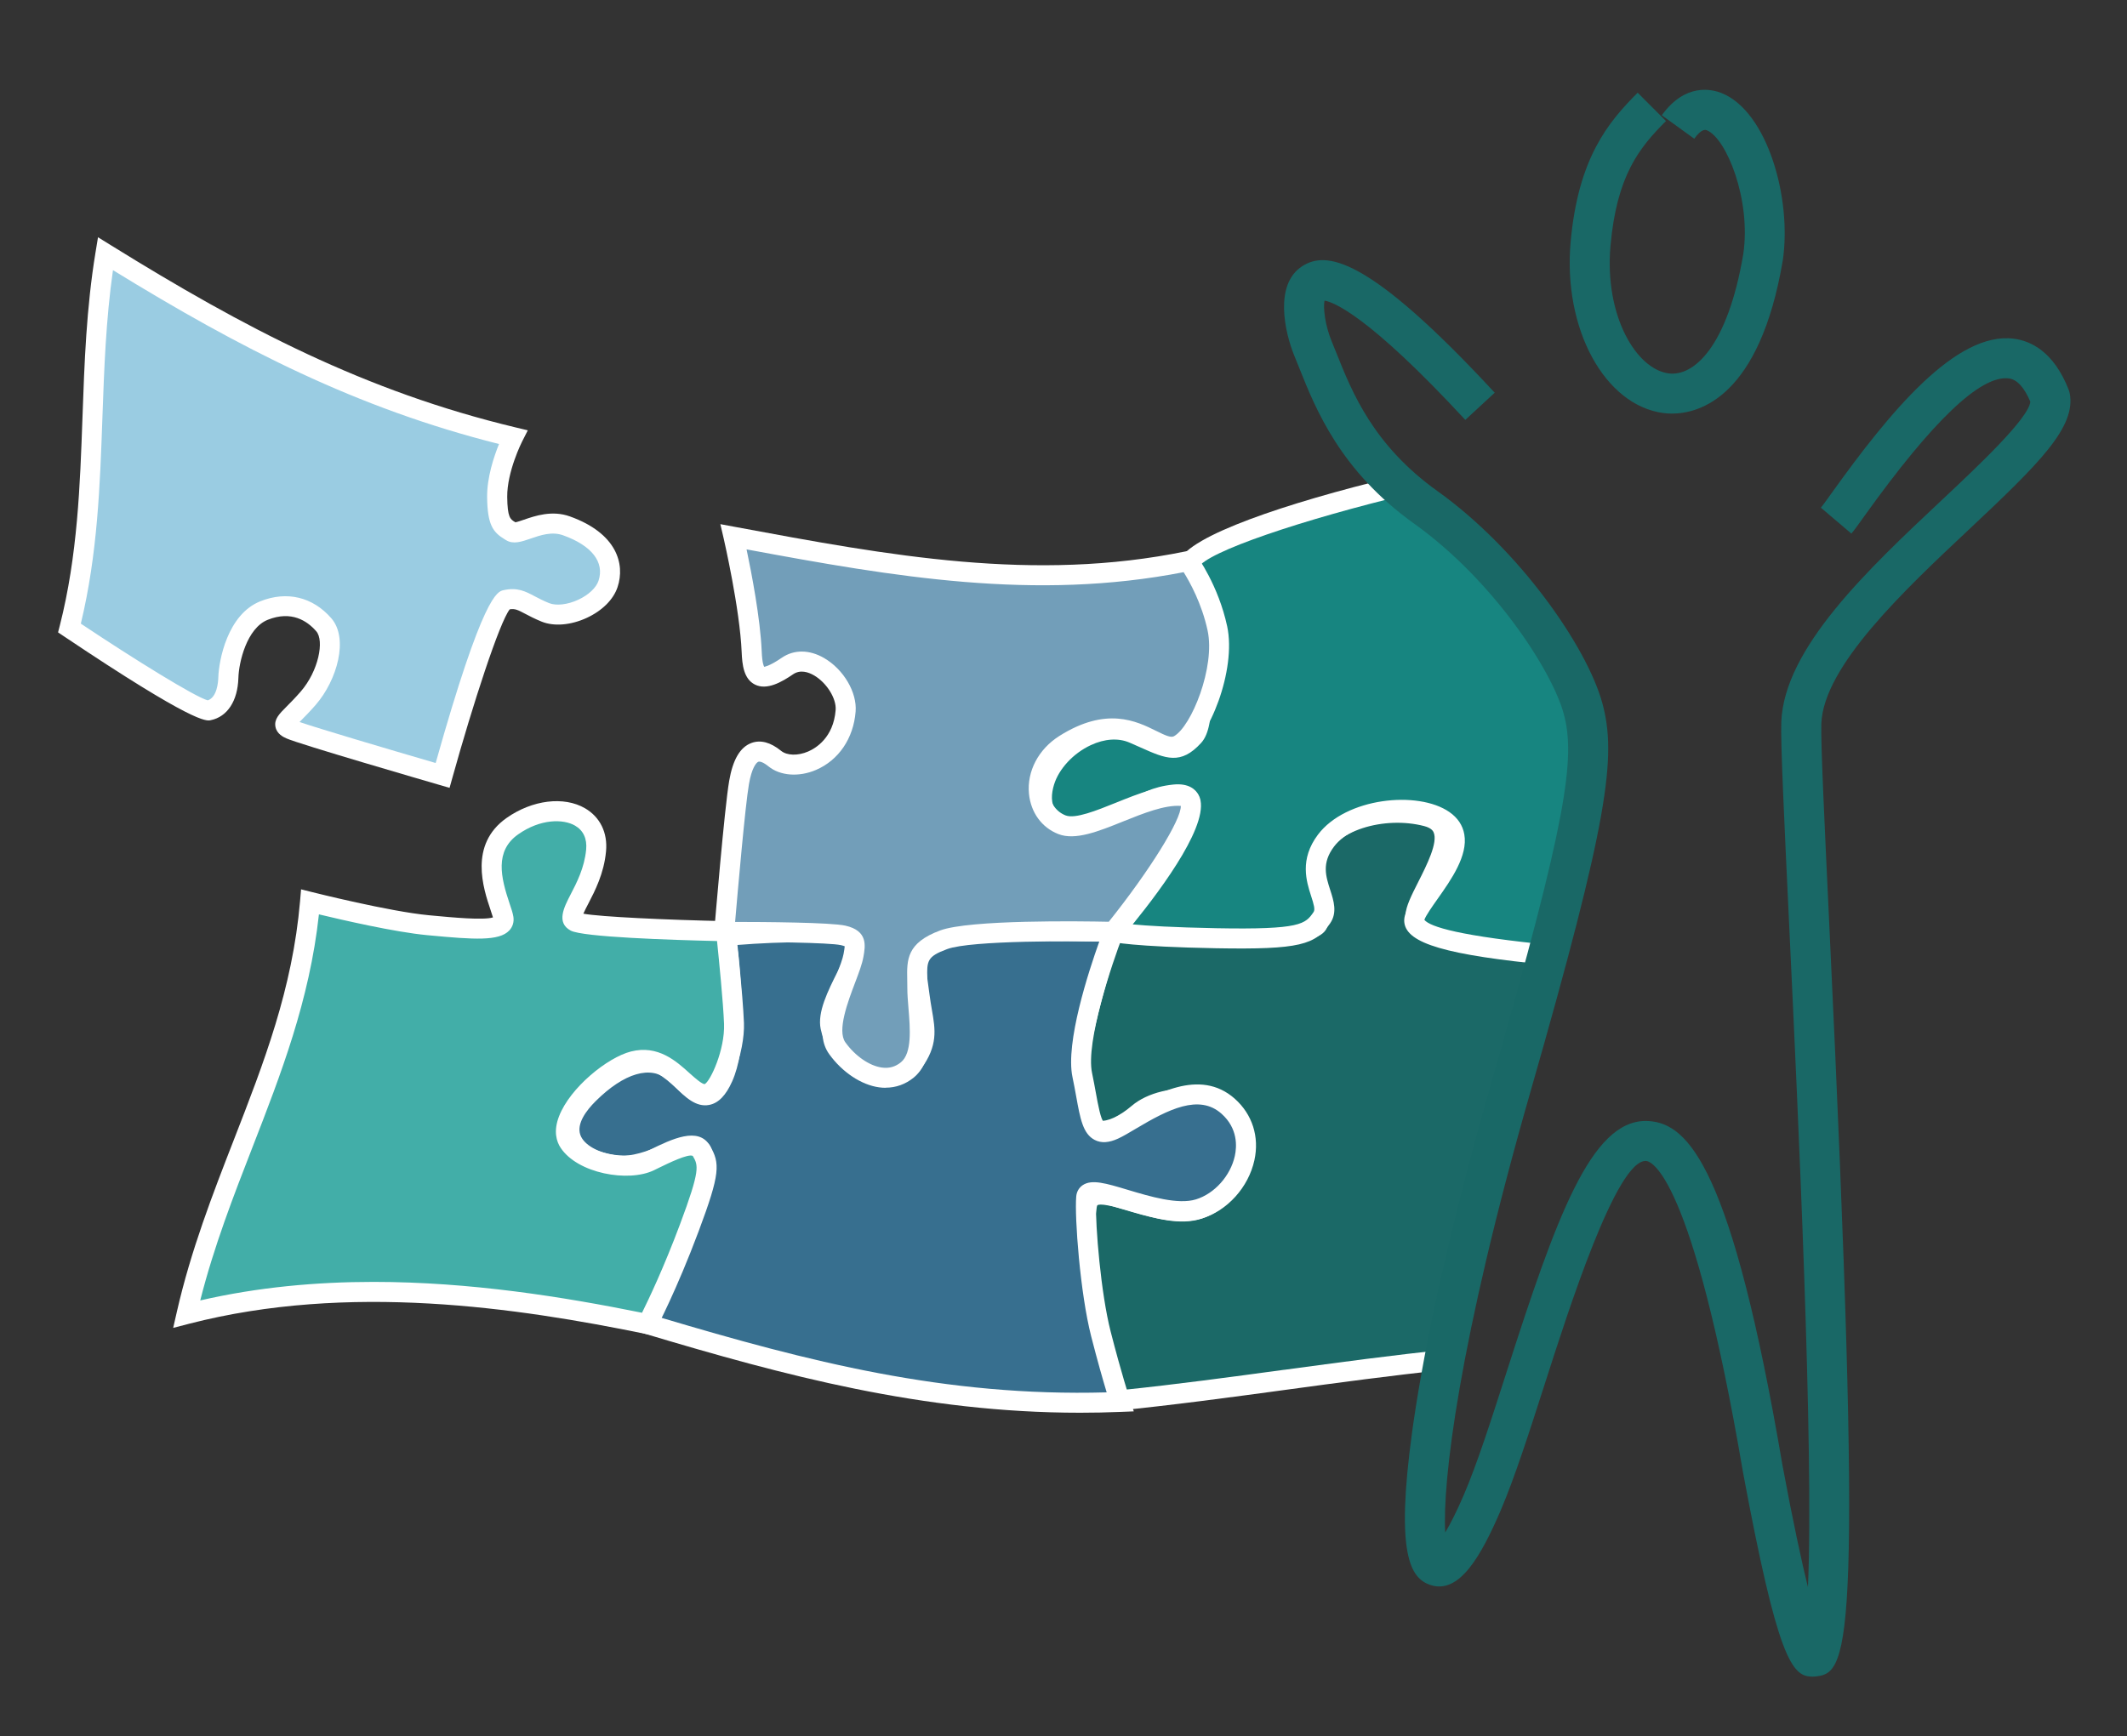 <?xml version="1.0" encoding="UTF-8"?>
<svg xmlns="http://www.w3.org/2000/svg" id="Ebene_1" version="1.1" viewBox="0 0 640 522.57">
  <rect x="0" y="0" width="640" height="522.57" fill="#333333" stroke="none"/>
  <defs>
    <style>
      .st0 {
        fill: #376f8f;
      }

      .st1 {
        fill: #fff;
      }

      .st2 {
        fill: #178580;
      }

      .st3 {
        fill: none;
      }

      .st4 {
        fill: #9acce2;
      }

      .st5 {
        fill: #729eb9;
      }

      .st6 {
        fill: #42aea8;
      }

      .st7 {
        fill: #1b6967;
      }

      .st8 {
        fill: #196866;
      }
    </style>
  </defs>
  <path class="st7" d="M467.56,287.14c-18.64-2.28-41.99-6.16-41.68-11.63.36-6.5,17.08-26.23,3.38-29.81-13.71-3.59-30.77,1.58-34.14,13.1-3.37,11.52,4.58,18.18.22,20.2-14.03,6.49-46.66-2.57-60.31,1.46-1.12.33-16.3,46.83-10.02,56.17,4.55,6.77,12.09,3.04,17.46-1.53,7.36-6.28,24.33-6.16,29.81,1.84,5.47,8,.42,22.76-11.57,26.91-11.99,4.15-32.11-10.49-33.68-1.06-2.86,17.13,4.45,39.48,8.08,58.83,33.48-3.32,66.56-8.96,99.93-12.42l24.44-92.68,8.07-29.39Z"></path>
  <path class="st1" d="M386.4,412.27c-15.99,2.17-32.49,4.41-48.85,6.1-.82-4.07-1.77-8.27-2.69-12.35-3.39-14.97-6.9-30.45-4.85-42.71.06-.35.15-.5.16-.52.18-.17.55-.24,1.05-.24,2.11,0,6.57,1.31,9.2,2.08,6.92,2.04,14.77,4.34,21.29,2.09,6.83-2.36,12.31-8.02,14.65-15.12,1.98-6.02,1.41-11.97-1.58-16.34-2.67-3.91-7.58-6.51-13.79-7.34-7.75-1.03-15.76.9-20.46,4.91-3.73,3.18-7.26,4.8-9.71,4.48-.82-.11-2.05-.47-3.29-2.33-4.49-6.68,6.39-44.56,9.54-51.9,5.77-1.25,15.2-.45,24.33.31,13.18,1.11,26.8,2.26,35.23-1.64,4.39-2.04,3.02-6.44,2.12-9.36-1.02-3.28-2.28-7.37-.72-12.73,2.91-9.95,18.77-14.1,30.49-11.03,2.26.59,2.69,1.56,2.84,1.87,1.38,3.07-2.08,9.92-4.61,14.93-2.07,4.09-3.71,7.33-3.85,9.92-.26,4.55,3.24,9.74,43.89,14.73l1.61-5.88c-32.7-3.98-38.44-7.71-39.45-8.83.27-1.49,1.81-4.53,3.17-7.22,3.42-6.76,7.29-14.42,4.73-20.12-1.17-2.59-3.46-4.36-6.8-5.23-14.66-3.85-33.79,1.44-37.79,15.17-2.07,7.11-.38,12.58.75,16.21.23.75.53,1.7.64,2.31-7.1,2.98-20.17,1.88-31.73.9-10.8-.91-21-1.77-27.69.2-1.68.49-2.24,1.87-3.46,5.24-.16.44-15.5,44.66-8.22,55.51,1.89,2.82,4.48,4.52,7.48,4.93,5.37.73,10.82-2.78,14.44-5.86,3.36-2.86,9.84-4.3,15.76-3.52,4.44.59,7.94,2.33,9.62,4.77,1.89,2.77,2.2,6.9.83,11.05-1.76,5.33-5.84,9.57-10.9,11.32-4.71,1.64-11.57-.39-17.62-2.17-6.47-1.9-11.58-3.41-15.13-1.18-1.09.68-2.49,2.05-2.92,4.64-2.24,13.43,1.39,29.49,4.92,45.03,1.17,5.18,2.28,10.07,3.18,14.86l.51,2.71,2.75-.27c17.36-1.72,34.86-4.1,51.8-6.4,15.44-2.1,31.18-4.23,47.01-5.9l1.64-6.23c-16.68,1.71-33.24,3.96-49.47,6.16Z"></path>
  <path class="st2" d="M474.66,213.74l-25.36-42.79-27.67-24.82c-32.23,7.76-61.78,17.72-63.95,23.73-1.28,3.57,7.82,44.75,1.53,51.69-5.35,5.9-7.97,3.57-18.17-.81-10.19-4.38-23.69,4.39-26.78,14.63-3.24,10.71,4.44,15.88,15.19,13.39,10.75-2.48,13.28-8.57,23.91-9.63,18.23-1.82-18.31,41.35-18.31,41.35,0,0,5.47,1.43,30.85,1.9,25.36.47,28.34-1.14,31.84-6.17,3.48-5.03-6.57-12.8,1.25-23.2,7.14-9.48,26.84-12.07,35.4-6.16,11.35,7.84-9.53,25.39-8.85,30.46.74,5.47,23.37,8.5,41.92,10.25l7.21-26.27v-47.55Z"></path>
  <path class="st1" d="M428.58,276.86c.4-1.24,2.43-4.11,3.94-6.25,4.11-5.82,9.22-13.06,8.08-19.49-.48-2.73-2-5-4.52-6.74-9.47-6.53-31.13-4.31-39.52,6.83-5.61,7.46-3.46,14.11-2.04,18.52.8,2.47,1.24,4.02.73,4.77-2.47,3.56-3.66,5.36-29.31,4.87-13.1-.25-20.79-.74-25.12-1.15,9.35-11.51,23.86-31.29,19.87-38.87-.9-1.73-2.98-3.69-7.64-3.22-6.37.64-10.19,2.92-13.88,5.13-3.03,1.81-5.89,3.52-10.41,4.56-4.76,1.11-8.8.49-10.79-1.64-2.02-2.16-1.57-5.51-.84-7.95,1.45-4.81,5.8-9.5,11.08-11.96,4.15-1.94,8.29-2.21,11.64-.77,1.24.54,2.38,1.04,3.41,1.5,7.49,3.35,12.02,5.36,18.18-1.43,4.78-5.26,3.11-20.93.43-40.87-.69-5.08-1.46-10.85-1.36-11.79,2.25-4.74,31.56-14.59,63.88-22.31l-5.47-4.91c-31.66,7.65-61.34,17.59-64.07,25.16-.6,1.68-.32,4.46,1.05,14.66,1.42,10.52,4.36,32.41,1.08,36.02-3.15,3.47-3.78,3.31-11.26-.03-1.06-.47-2.22-.99-3.49-1.53-4.95-2.13-10.83-1.82-16.55.85-6.87,3.2-12.35,9.2-14.3,15.68-1.69,5.58-.9,10.48,2.2,13.8,3.53,3.77,9.57,5.01,16.54,3.39,5.44-1.26,9-3.39,12.15-5.26,3.41-2.04,6.35-3.8,11.38-4.3.31-.03.57-.04.78-.04.68,0,.9.09.94.08,1.57,3.27-8.98,20.24-22.63,36.37l-3.09,3.65,4.63,1.21c.6.16,6.54,1.53,31.56,2,25.38.46,29.93-1.07,34.37-7.47,2.25-3.25,1.08-6.86.05-10.05-1.34-4.16-2.61-8.09,1.12-13.05,6.22-8.26,24.24-10.36,31.29-5.49,1.55,1.07,1.89,2.13,2.02,2.84.7,3.96-3.79,10.32-7.07,14.97-3.16,4.48-5.45,7.71-5.06,10.58.84,6.21,12.37,9.71,44.1,12.76l1.62-5.91c-29.31-2.82-38-5.66-39.68-7.71Z"></path>
  <path class="st0" d="M337.04,421.95c-50.98,2.07-93.97-8.98-142.21-23.43,0,0,20.6-47.61,16.22-52.13-4.38-4.51-15.02,5.64-25.76,4.34-10.73-1.3-20.54-9.14-8.25-21.41,11.72-11.69,20.9-11.08,25.99-6.44,5.1,4.63,9.85,11.85,14.51,1.34,4.62-10.39,2.33-27.19,1.63-36.48-.2-2.63-2.17-5.76-1.23-6.04,0,0,40.77-3.84,40.58,2.51-.16,5.02-10.07,18.07-8.64,24.83,2.67,12.71,18.07,20.18,24.87,10.8,5.35-7.4,3.09-11.27,1.95-20.04-1.27-9.88-3.65-16.61,9.85-18.47,13.7-1.9,48.47-.86,48.47-.86,0,0-11.97,30.81-9.4,43.07,2.57,12.26,2.3,19.75,9.54,16.4,7.24-3.35,23.26-16.88,34.36-7,11.1,9.88,3.43,27.17-8.82,30.92-12,3.67-33.39-9.37-33.89-3.49-.5,5.89,1.16,28.35,4.42,41.1,3.27,12.77,5.79,20.48,5.79,20.48"></path>
  <path class="st1" d="M325.01,425.2c-47.4,0-89.09-11.23-131.05-23.8l-3.25-.97,1.35-3.11c8.71-20.13,17.37-44.2,16.59-48.99-1.15-.48-4.58.87-7.37,1.98-4.62,1.84-10.37,4.13-16.35,3.41-6.3-.76-13.82-3.85-16.02-10.22-1.21-3.5-1.15-9.17,6.01-16.31,16.53-16.49,27.26-9.17,30.15-6.54.76.68,1.51,1.43,2.25,2.17,1.4,1.39,4.03,3.95,4.94,3.8.01,0,1.04-.23,2.54-3.62,3.71-8.35,2.51-22.03,1.71-31.08-.13-1.42-.24-2.75-.33-3.95-.06-.8-.45-1.92-.77-2.82-.59-1.69-1.11-3.15-.33-4.66l.59-1.15,2-.63c10.96-1.03,37.04-2.9,42.36,2.09,1.02.95,1.55,2.2,1.52,3.5-.08,2.73-1.81,6.18-4,10.54-2.25,4.49-5.33,10.63-4.71,13.58,1.43,6.81,6.96,11.39,11.69,12.4,2.29.49,5.5.41,7.79-2.74,3.57-4.93,3.12-7.51,2.15-13.15-.25-1.43-.52-2.99-.74-4.73l-.36-2.62c-.78-5.46-1.46-10.17,1.41-13.98,2.1-2.79,5.72-4.46,11.38-5.24,13.8-1.91,47.55-.94,48.98-.89l4.26.13-1.55,3.97c-3.24,8.34-11.22,32.02-9.26,41.36.44,2.13.81,4.12,1.14,5.94.63,3.48,1.5,8.24,2.43,8.87,0-.01.48.06,1.76-.53,1.27-.58,2.92-1.57,4.84-2.72,8.3-4.94,22.19-13.23,32.79-3.79,5.28,4.71,7.43,11.45,5.89,18.5-1.78,8.15-8.15,15.2-15.83,17.54-7.15,2.2-16.48-.6-23.97-2.85-2.63-.79-6.06-1.82-7.86-2.03-.21,7.18,1.47,27.41,4.4,38.87,3.2,12.51,5.71,20.21,5.73,20.28l1.24,3.78-3.98.16c-4.09.17-8.14.25-12.15.25ZM198.93,396.6c44.29,13.19,85.4,23.83,134.06,22.47-1.05-3.49-2.72-9.27-4.66-16.85-3.32-12.98-5.03-35.9-4.5-42.11.12-1.42.81-2.63,1.93-3.39,2.74-1.87,7.06-.57,13.6,1.4,6.72,2.01,15.09,4.52,20.48,2.87,5.58-1.71,10.4-7.08,11.71-13.07.63-2.86.94-8.31-4.01-12.72-6.74-6-16-1.31-25.7,4.47-2.06,1.23-3.84,2.29-5.39,3.01-2.79,1.29-5.11,1.43-7.07.41-3.52-1.83-4.34-6.33-5.57-13.14-.32-1.77-.67-3.71-1.11-5.78-2.17-10.35,4.86-31.83,8.06-40.77-9.63-.2-33.27-.51-43.78.94-3.86.53-6.35,1.51-7.4,2.9-1.36,1.81-.87,5.2-.25,9.5l.37,2.71c.21,1.65.47,3.12.7,4.48,1.04,5.99,1.86,10.72-3.2,17.71-3.22,4.45-8.31,6.3-13.93,5.1-7.86-1.68-14.57-8.69-16.33-17.05-1.05-5.01,2.13-11.37,5.22-17.52,1.26-2.51,2.78-5.54,3.23-7.26-3.77-1.7-19.45-1.64-33.87-.47.3.95.58,2.01.66,3.09.09,1.19.2,2.49.33,3.88.85,9.67,2.14,24.28-2.2,34.05-1.89,4.25-4.15,6.57-6.93,7.1-4.01.76-7.21-2.39-10.29-5.44-.68-.68-1.37-1.36-2.07-1.99-5.07-4.61-13.23-2.24-21.84,6.34-2.73,2.73-5.74,6.69-4.57,10.08,1.05,3.04,5.49,5.54,11.05,6.21,4.46.53,9.2-1.36,13.39-3.03,5.17-2.06,10.51-4.19,14.17-.42,3.71,3.84-1.1,21.43-14.28,52.31Z"></path>
  <path class="st5" d="M357.55,168.87c-46.41,9.54-90.81,1.25-136.81-7.31,0,0,4.88,21.06,5.45,34.55.29,6.79,1.62,10.61,10.77,4.34,7.43-5.08,18.13,5.45,17.49,13.48-1.15,14.5-15.4,19.19-21.32,14.38-5.92-4.81-9.34-.94-10.75,7.19-1.41,8.11-4.47,44.99-4.47,44.99,0,0,30.83-.1,35.81,1.05,4.06.92,3.71,2.51,3.08,6.06-1.06,6.03-9.79,21.01-4.88,27.87,4.89,6.83,14.18,12.17,21.06,6.57,6.07-4.95,3-17.39,3.04-24.74.03-7.34-1.36-11.03,7.95-14.46,9.31-3.43,51.07-2.38,51.07-2.38,0,0,32.11-39.71,20.84-40.9-11.29-1.18-28.51,11.71-36.32,8.66-8.98-3.51-9.96-17.38.82-24.18,19.85-12.54,27.71,3.87,34.35.16,6.62-3.7,14.15-23.22,11.61-35.08-2.55-11.84-8.77-20.28-8.77-20.28"></path>
  <path class="st1" d="M266.48,327.4c-.63,0-1.27-.04-1.92-.13-5.39-.72-11.17-4.57-15.09-10.04-4.43-6.19-.75-15.88,2.2-23.66.98-2.59,1.91-5.03,2.16-6.49.15-.87.31-1.77.34-2.27-.2-.08-.55-.21-1.12-.34-3.39-.79-23.33-1.01-35.13-.97h-3.28s.27-3.26.27-3.26c.13-1.51,3.08-37.1,4.5-45.25,1.1-6.37,3.28-10.09,6.66-11.36,2.75-1.03,5.76-.24,8.95,2.35,1.78,1.45,5.05,1.53,8.13.21,2.27-.97,7.63-4.14,8.29-12.49.27-3.46-2.71-8.23-6.51-10.43-1.67-.97-4.11-1.81-6.29-.33-3.47,2.38-7.91,4.89-11.48,3.1-3.38-1.69-3.84-5.95-4-9.8-.55-13.06-5.33-33.79-5.37-34l-1.04-4.48,4.52.84c46.31,8.62,89.89,16.73,135.65,7.32l1.89-.39,1.15,1.55c.27.36,6.64,9.1,9.29,21.43,2.81,13.11-5.4,34.04-13.08,38.34-3.76,2.11-7.4.3-10.91-1.44-5.63-2.78-11.99-5.94-23.3,1.19-5.2,3.29-6.7,8.21-6.36,11.72.32,3.34,2.2,6,5.04,7.1,2.86,1.12,9.33-1.48,15.03-3.78,7-2.82,14.21-5.73,20.51-5.07,2.2.23,3.85,1.4,4.62,3.27,3.35,8.08-15.27,32.42-23.43,42.51l-.93,1.15-1.48-.04c-11.45-.29-42.76-.46-49.95,2.19-6.14,2.26-6.12,3.56-6,9.02.02.82.03,1.69.03,2.62,0,1.68.16,3.64.33,5.71.61,7.39,1.37,16.58-4.47,21.35-2.45,1.99-5.32,3.02-8.41,3.02ZM221.2,277.48c8.38,0,28.88.13,33.21,1.13,6.78,1.54,5.98,6.06,5.39,9.36-.38,2.17-1.36,4.75-2.49,7.74-2.18,5.75-5.49,14.45-2.94,18.02,2.94,4.1,7.25,7.08,10.99,7.58,2.19.3,4.05-.23,5.72-1.59,3.39-2.76,2.77-10.2,2.28-16.18-.18-2.24-.36-4.35-.35-6.24,0-.87-.01-1.7-.03-2.47-.12-5.93-.23-11.05,9.95-14.8,8.87-3.26,42.35-2.78,50.69-2.6,12.29-15.37,21.85-30.77,21.68-34.87-4.86-.34-11.22,2.21-17.37,4.68-7.39,2.98-14.38,5.79-19.47,3.8-5-1.95-8.3-6.49-8.85-12.14-.65-6.76,2.86-13.42,9.14-17.39,14.17-8.95,23.21-4.46,29.19-1.5,2.67,1.32,4.36,2.1,5.29,1.58,5.27-2.94,12.49-20.84,10.13-31.82-1.76-8.17-5.42-14.7-7.21-17.56-44.76,8.73-87.02,1.4-131.51-6.86,1.47,6.99,4.12,20.68,4.55,30.63.15,3.66.62,4.54.78,4.73,0-.08,1.33-.04,5.28-2.75,3.66-2.51,8.29-2.47,12.71.09,5.87,3.4,9.95,10.33,9.49,16.12-.64,8.07-5.1,14.63-11.92,17.56-5.16,2.21-10.77,1.79-14.3-1.07-1.57-1.27-2.6-1.55-3.04-1.39-.67.25-2.02,1.95-2.84,6.75-1.13,6.49-3.37,32.28-4.16,41.46Z"></path>
  <path class="st6" d="M194.83,398.52c-45.36-9.29-93.17-14.76-138.68-3.02,10.05-44.08,33.16-77.91,37.14-124.05,0,0,23.35,5.88,35.42,7,12.07,1.13,23.44,2.31,22.78-2.04-.65-4.35-9.18-19.44,2.7-27.77,11.88-8.34,26.3-4.65,25.17,7.32-1.12,11.99-9.94,19.48-6.22,21.46,3.7,1.98,45.31,2.84,45.31,2.84,0,0,2.08,19.23,2.4,27.74.32,8.53-4.54,20.56-8.28,21.22-5.55.98-10.91-12.67-22.01-9.84-8.5,2.16-24.24,17.02-19.37,24.39,4.37,6.63,18.1,8.68,24.22,5.74,6.11-2.94,13.42-6.96,15.65-3.14,2.22,3.81,3.02,5.43-3.63,23.18-6.65,17.74-12.59,28.95-12.59,28.95"></path>
  <path class="st1" d="M196.43,401.92l-2.21-.45c-38.71-7.93-89.3-15.44-137.32-3.05l-4.79,1.24,1.1-4.82c4.23-18.56,10.79-35.43,17.14-51.75,9.08-23.34,17.65-45.38,19.94-71.89l.3-3.53,3.43.86c.23.06,23.27,5.84,34.97,6.93l.95.09c6.28.59,15.53,1.46,18.39.57-.18-.63-.46-1.47-.74-2.29-2.14-6.37-6.6-19.62,4.86-27.66,7.74-5.43,17.22-6.59,23.58-2.9,4.54,2.64,6.85,7.37,6.32,12.97-.62,6.69-3.36,11.94-5.35,15.78-.52.99-1.12,2.15-1.47,2.98,5.12.95,25.03,1.87,42.97,2.25l2.65.05.28,2.63c.09.79,2.09,19.43,2.42,27.95.32,8.58-4.48,23.19-10.77,24.3-3.71.68-6.71-2.06-9.61-4.69-3.52-3.19-7.16-6.49-12.19-5.2-5.38,1.37-15.01,9.43-17.48,15.8-.68,1.76-.72,3.11-.13,4.01,3.36,5.1,15.21,7.18,20.4,4.69l1.52-.74c6.49-3.18,14.57-7.12,18.03-1.21,3.07,5.29,3.13,8.3-3.41,25.76-6.64,17.72-12.5,28.84-12.75,29.3l-1.06,1.99ZM112.42,385.82c29.1,0,57.04,4.5,80.76,9.29,1.96-3.95,6.52-13.51,11.42-26.6,6.2-16.56,5.51-17.75,3.85-20.61-1.36-.73-7.32,2.19-10.18,3.58l-1.55.76c-7.66,3.67-22.92.98-28.04-6.8-1.19-1.8-2.24-4.91-.46-9.49,3.32-8.59,14.54-17.67,21.61-19.47,8.16-2.08,13.68,2.92,17.72,6.58,1.48,1.34,3.76,3.34,4.51,3.22,1.66-.85,6.09-10.27,5.8-18.15-.25-6.45-1.54-19.36-2.11-24.9-13.82-.32-40.35-1.18-44.02-3.14-4.45-2.37-2.01-7.06-.06-10.83,1.86-3.59,4.18-8.05,4.7-13.57.31-3.26-.85-5.75-3.35-7.2-3.52-2.04-10.37-2.1-17.09,2.62-7.18,5.03-5.22,13.04-2.61,20.8.56,1.65,1,2.96,1.16,4.05.23,1.54-.21,3-1.26,4.11-3.06,3.24-10.67,2.7-23.83,1.47l-.95-.09c-9.51-.89-25.5-4.57-32.48-6.25-2.8,25.89-11.53,48.33-19.98,70.06-5.71,14.69-11.61,29.84-15.73,46.14,17.38-4.01,34.99-5.58,52.19-5.58Z"></path>
  <path class="st4" d="M31.71,76.34c-6.31,38.14-1.18,74.87-10.81,112.67,0,0,38.14,25.58,41.89,24.8,3.75-.76,5.77-4.67,5.92-9.87.16-5.2,2.73-17.01,10.77-20.2,8.09-3.22,14.15-.07,17.95,4.31,3.81,4.39,1.33,15.14-4.71,22.09-6.03,6.94-8.95,7.71-5.3,9.36,3.66,1.66,45.74,13.88,45.74,13.88,0,0,14.41-51.82,18.97-52.82,4.55-1.01,5.83,1.26,11.93,3.74,6.09,2.47,16.76-2.14,18.88-8.57,2.04-6.15-.86-13.3-12.51-17.47-7.28-2.61-14.24,3.19-16.58,1.73-2.33-1.46-4.18-1.92-4.28-10.4-.08-8.49,4.79-18.04,4.79-18.04-45.96-11.02-82.76-30.46-122.67-55.22"></path>
  <path class="st1" d="M135.26,237.12l-2.93-.85c-4.33-1.26-42.39-12.33-46.14-14.03-.87-.39-2.91-1.32-3.31-3.5-.42-2.29,1.08-3.8,3.36-6.09,1.1-1.11,2.54-2.55,4.23-4.49,5.41-6.23,7.14-15.34,4.7-18.15-2.73-3.15-7.48-6.3-14.57-3.48-6.38,2.53-8.74,12.87-8.87,17.49-.2,6.95-3.32,11.72-8.33,12.74-1.32.29-4.94,1.06-44.17-25.25l-1.76-1.18.53-2.06c5.35-21,6.09-42.21,6.82-62.72.57-16.16,1.16-32.87,3.94-49.7l.73-4.44,3.83,2.37c40.45,25.09,76.63,44.02,121.78,54.85l3.71.89-1.73,3.41c-.05.09-4.54,9.02-4.46,16.64.07,6.18.92,6.7,2.32,7.54l.14.09c.57-.1,1.7-.48,2.56-.78,3.37-1.16,8.46-2.92,13.84-.99,14.09,5.05,16.66,14.29,14.35,21.25-1.23,3.74-4.62,7.13-9.29,9.29-4.78,2.21-9.86,2.63-13.58,1.12-2.08-.85-3.64-1.67-4.89-2.33-2.24-1.18-3.07-1.62-4.69-1.37-3.04,3.8-11.07,28.44-17.29,50.8l-.82,2.94ZM90.11,217.3c5.84,2,26,7.98,40.98,12.35,14.24-50.66,18.55-51.62,20.41-52.02,4.18-.93,6.59.35,9.37,1.82,1.15.61,2.52,1.33,4.34,2.07,2.14.87,5.59.47,8.78-1.01,3.07-1.42,5.41-3.61,6.1-5.71,1.86-5.61-2.03-10.6-10.66-13.69-3.38-1.21-6.81-.03-9.85,1.02-2.65.91-5.16,1.78-7.31.44l-.46-.28c-3.55-2.14-5.14-4.47-5.24-12.64-.06-5.96,2.05-12.25,3.58-16.01-42.86-10.78-77.8-28.76-116.16-52.33-2.14,14.97-2.66,29.94-3.18,44.47-.71,20.16-1.44,40.99-6.49,61.92,16.36,10.91,34.41,22.08,38.19,23.09,2.79-.91,3.14-5.49,3.18-6.92.15-5.04,2.72-18.96,12.67-22.91,7.97-3.17,15.75-1.3,21.34,5.13,5.27,6.08,1.75,18.61-4.7,26.05-1.8,2.07-3.33,3.61-4.5,4.79-.13.13-.26.26-.39.39ZM62.19,210.86s0,0-.01,0c0,0,0,0,.01,0ZM155.44,157.42l.03.02s-.02-.01-.03-.02Z"></path>
  <path class="st3" d="M444.8,123.03c-60-64.87-55.21-29.37-50.2-17.26,5.02,12.13,10.98,31.31,33.91,47.69,24.49,17.51,43.29,45.86,47.28,60.47,3.99,14.6,1.59,32.93-21.53,113.46-36.04,125.44-30.36,175.75-8.77,125.56,21.56-50.25,50.09-211.66,84.38-10.18,37.47,201.46,10.57-198.52,11.59-224.51,1.36-35.04,78.12-81.12,74.84-98.05-15.17-38.71-58.92,30.81-64.35,37.21"></path>
  <path class="st8" d="M545.12,504.61c-6.07,0-10.38-6.25-20.66-61.48-15.34-90.16-27.76-93.61-29.12-93.7-8.89-.7-23.49,45.17-30.55,67.17-4.65,14.49-9.04,28.17-13.24,37.99-5.82,13.52-12.44,25.55-21.34,22.39-5.75-2.05-10.37-9.04-5.32-45.92,2.64-19.32,8.97-53.41,24.1-106.07,22.45-78.22,25.15-96.87,21.51-110.21-3.56-13.03-21.17-40.14-44.97-57.16-22.2-15.86-29.63-34.44-34.54-46.74-.49-1.24-.97-2.42-1.43-3.54-3.13-7.57-6.16-21.82,2.29-27.23,7.04-4.52,19.43-3.49,57.9,38.09l-8.85,8.18c-29.4-31.78-39.86-35.51-42.36-35.9-.45,2.07.14,7.38,2.15,12.25.48,1.16.97,2.39,1.49,3.68,4.65,11.65,11.03,27.6,30.36,41.41,24.69,17.66,44.96,46.86,49.59,63.79,4.37,16,1.87,35.11-21.55,116.71-21.79,75.85-26.59,118.03-25.72,132.92,1.43-2.39,3.31-5.99,5.63-11.4,3.98-9.28,8.29-22.71,12.84-36.91,15.01-46.82,25.43-75.55,41.86-75.55.34,0,.68.01,1.02.04,11.83.84,24.88,13.97,40.13,103.61,3.2,17.18,5.72,28.81,7.66,36.68,1.84-41.29-3.03-143.98-5.6-198.25-1.55-32.6-2.66-56.15-2.42-62.16.86-22.26,26.11-45.96,48.38-66.87,10.44-9.8,26.1-24.51,26.55-29.53-1.84-4.34-4.01-6.7-6.48-7.01-8.51-1.04-23,12.88-43.41,41.38-1.87,2.62-3.11,4.35-3.95,5.33l-9.18-7.8c.62-.73,1.76-2.35,3.34-4.54,17.28-24.12,37.26-48.53,54.69-46.32,5.04.63,12,3.8,16.53,15.35l.31,1.05c1.96,10.15-8.98,20.99-30.15,40.87-19.56,18.37-43.91,41.23-44.58,58.56-.22,5.49.95,30.04,2.42,61.12,10.19,214.91,6.21,224.48-3.75,225.64-.53.06-1.05.1-1.55.1Z"></path>
  <path class="st8" d="M500.57,124.32c.68.09,1.52.16,2.5.16,8.34,0,26.4-5,33.36-46.12,2.76-18.7-4.64-44.75-18.32-50.31-3.09-1.25-11.02-3.13-18.09,6.64l9.77,7.06c2.28-3.15,3.41-2.69,3.79-2.54,5.85,2.38,13.38,20.84,10.96,37.27-4.74,28.02-14.95,36.86-22.42,35.91-9.8-1.26-19.41-17.37-17.53-38.45,1.89-21.17,8.68-29.51,16.69-37.51l-8.51-8.53c-8.98,8.96-17.93,19.81-20.18,44.96-2.33,26.09,10.24,49.18,27.99,51.47Z"></path>
  <rect class="st3" x="244.62" y="207.5" width="150.65" height="118.23"></rect>
</svg>
